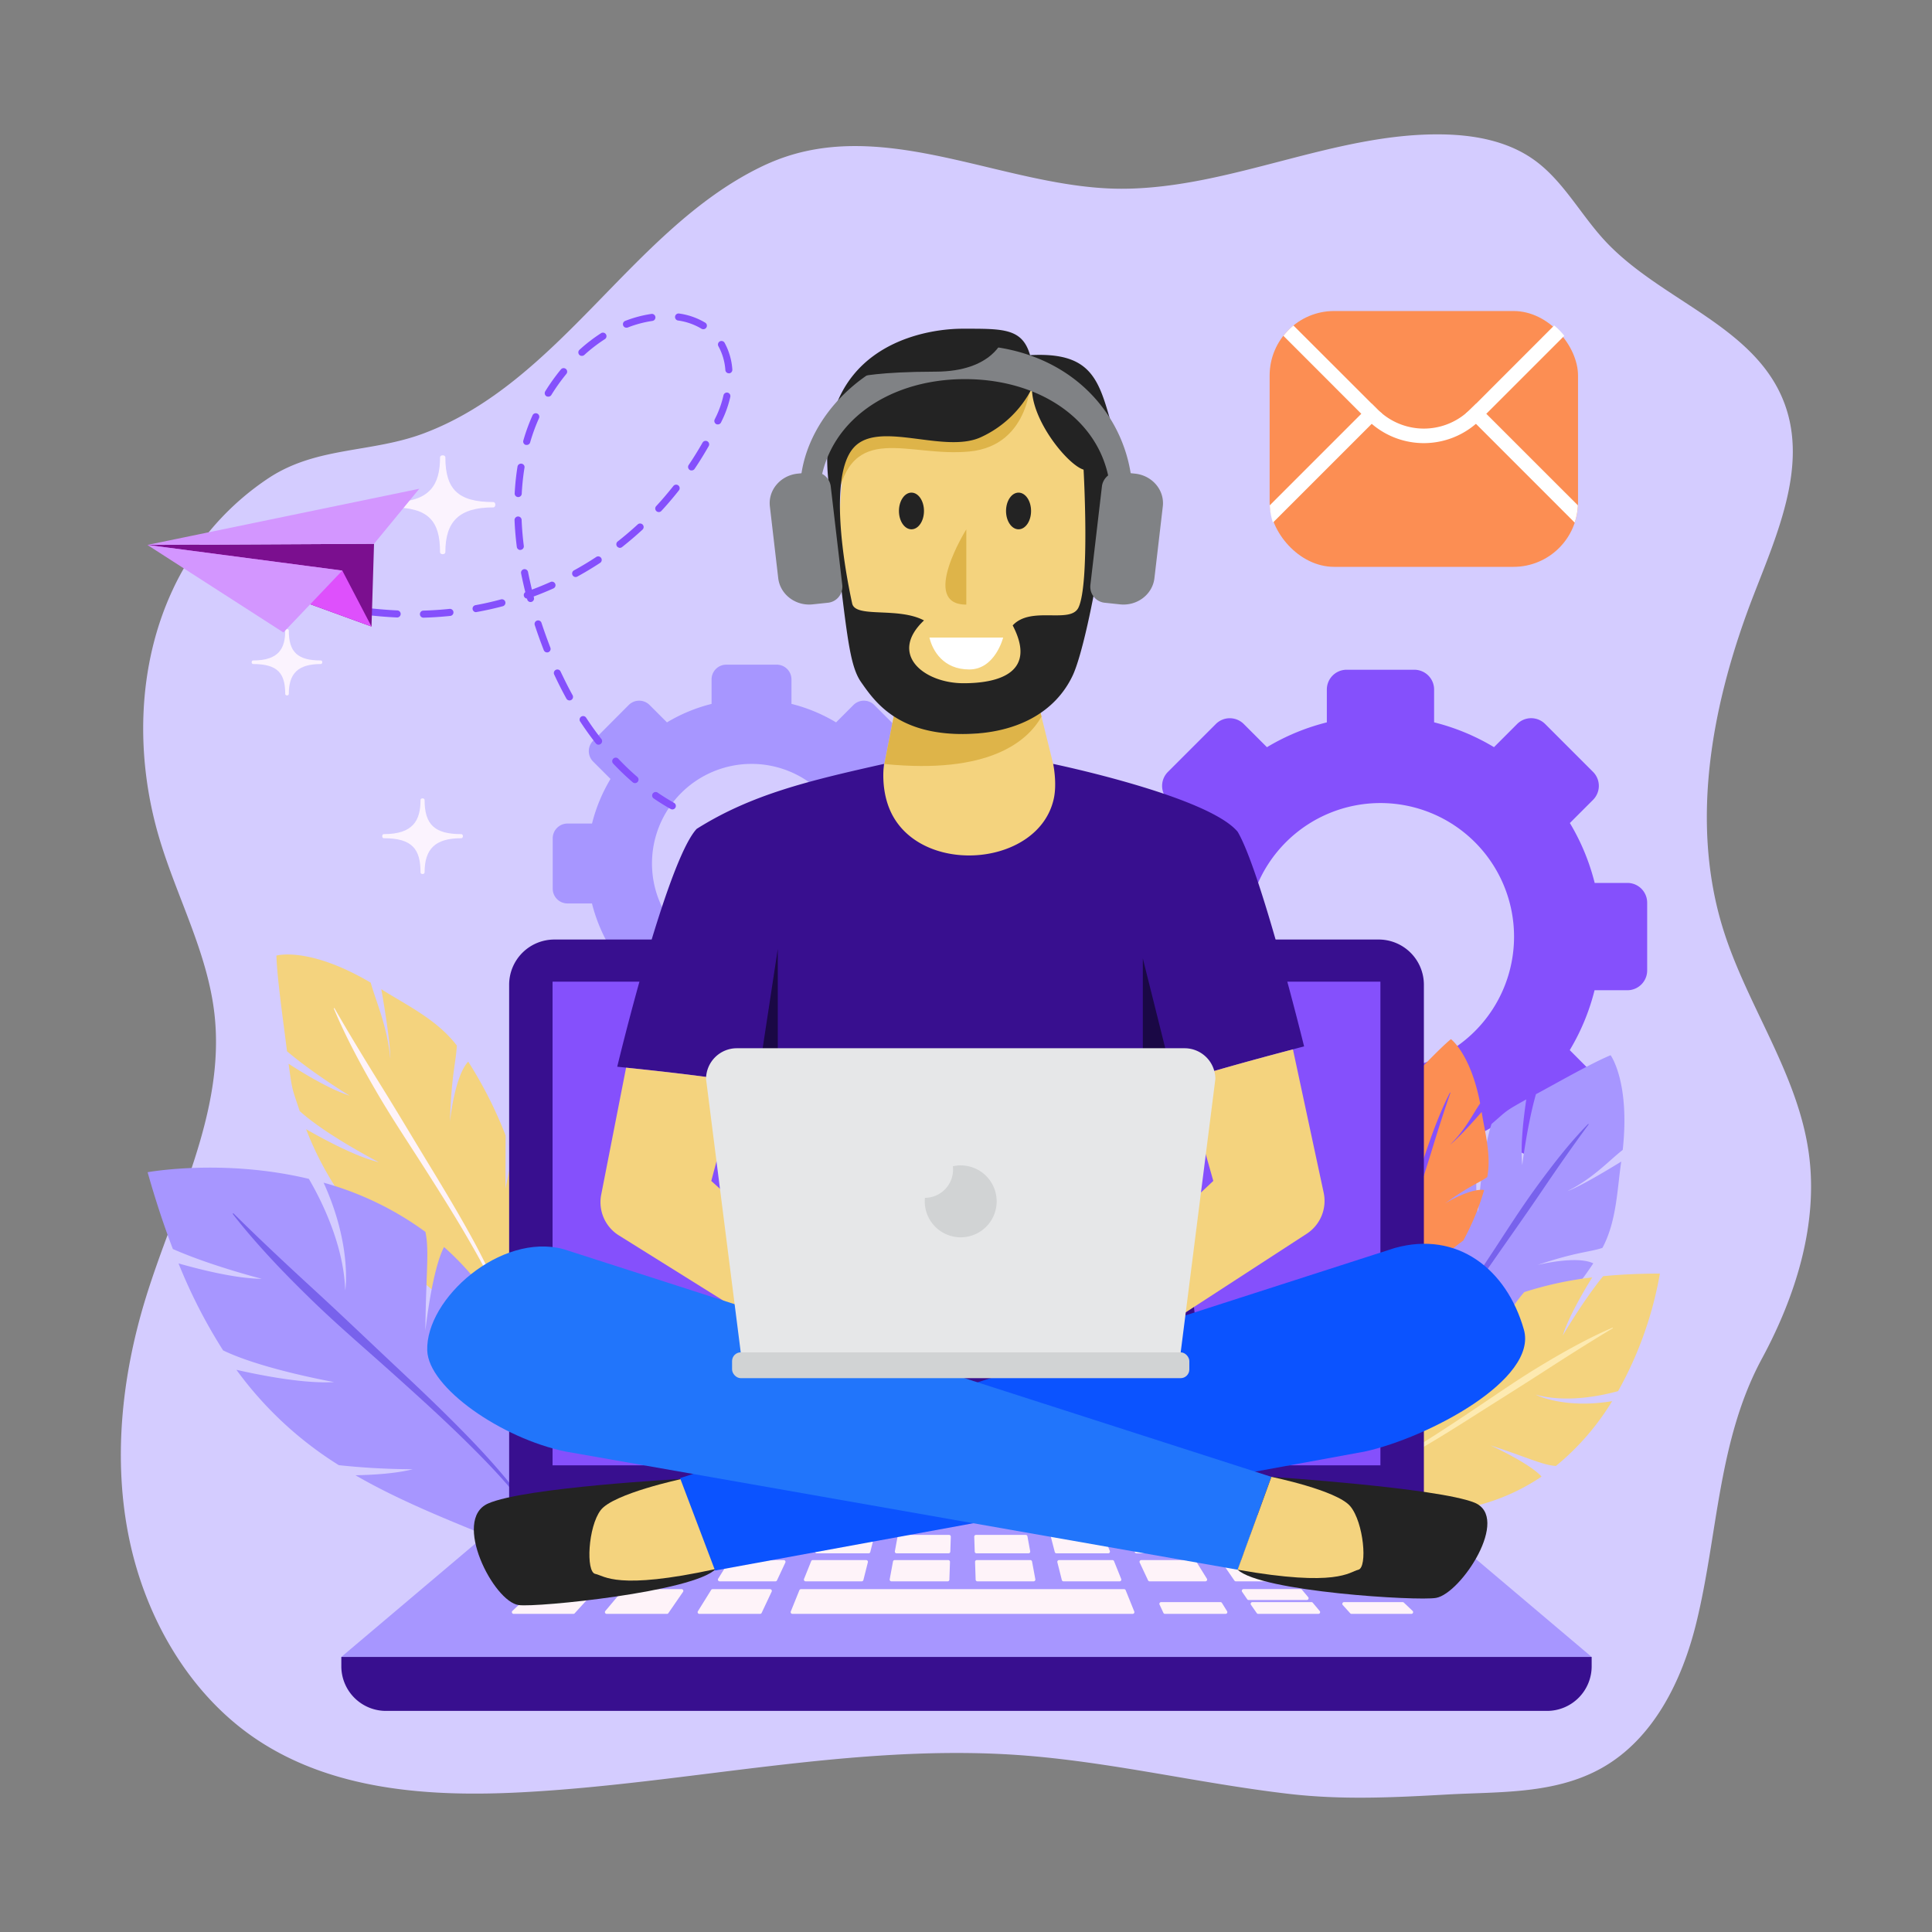 <svg id="Layer_1" data-name="Layer 1" xmlns="http://www.w3.org/2000/svg" viewBox="0 0 1000 1000"><rect x="0" y="0" width="1000" height="1000" fill="#808080" stroke="none"/><path d="M393.27,86.68q2.82-1.4,5.73-2.63c59-25.22,122.17,14.16,182.76,13.64C637.69,97.21,691,68.55,746.88,69.57c16.64.3,33.84,3.51,47.47,13.41,14.82,10.75,23.77,28.05,36.3,41.57,29.08,31.4,78.49,44.14,93.22,84.89,11.62,32.12-4,67.06-16.32,98.9-21.11,54.51-33.07,115.92-15.87,171.89,12.32,40.07,38.93,75.28,44.58,116.92,5,36.58-7,74.05-24.26,106-22.93,42.45-22.75,91-34,136.85-7.34,30-22.27,60.29-49.25,75.29-24.24,13.48-52.7,12.05-79.48,13.53-27.68,1.54-54.19,2.92-82-.3-46.89-5.45-93-16.79-140.14-20.11-86-6-171.49,14.85-257.58,19.3-47.49,2.45-97.86-1-137.59-28-33.89-23.08-56.4-61.76-65-102.83S63,712.55,75.23,672.49c14.92-48.77,41.44-96.58,35.8-147.41-3.54-31.87-19.5-60.64-28.6-91.3-12.5-42.08-11.51-89.2,7.09-128.8a140.05,140.05,0,0,1,50.11-57.91c24.87-16.06,52.83-12.58,80-22.87C290,197.59,327.12,119.17,393.27,86.68Z" style="fill:#d4ccff"/><path d="M842.4,457h-17a113.83,113.83,0,0,0-12.84-31l12-12a10.24,10.24,0,0,0,0-14.47l-24.8-24.8a10.24,10.24,0,0,0-14.47,0l-12,12a113.54,113.54,0,0,0-31-12.85v-17A10.24,10.24,0,0,0,732,346.66H697a10.24,10.24,0,0,0-10.23,10.24v17a113.54,113.54,0,0,0-31,12.85l-12-12a10.24,10.24,0,0,0-14.47,0l-24.8,24.8a10.24,10.24,0,0,0,0,14.47l12,12a113.83,113.83,0,0,0-12.84,31h-17a10.23,10.23,0,0,0-10.23,10.23v35.07a10.23,10.23,0,0,0,10.23,10.23h17a113.77,113.77,0,0,0,12.84,31l-12,12.05a10.24,10.24,0,0,0,0,14.47l24.8,24.79a10.22,10.22,0,0,0,14.47,0l12-12a113.52,113.52,0,0,0,31,12.84v17A10.23,10.23,0,0,0,697,622.92H732a10.23,10.23,0,0,0,10.23-10.23v-17a113.52,113.52,0,0,0,31-12.84l12,12a10.22,10.22,0,0,0,14.47,0l24.8-24.79a10.24,10.24,0,0,0,0-14.47l-12-12.05a113.77,113.77,0,0,0,12.84-31h17a10.23,10.23,0,0,0,10.23-10.23V467.26A10.23,10.23,0,0,0,842.4,457ZM714.5,554a69.17,69.17,0,1,1,69.17-69.17A69.17,69.17,0,0,1,714.5,554Z" style="fill:#8550fc"/><path d="M484.26,426.24H471.58A84.94,84.94,0,0,0,462,403.15l9-9a7.62,7.62,0,0,0,0-10.78l-18.47-18.47a7.63,7.63,0,0,0-10.78,0l-9,9a84.37,84.37,0,0,0-23.09-9.57V351.65a7.62,7.62,0,0,0-7.62-7.62H375.93a7.62,7.62,0,0,0-7.62,7.62v12.69a84.66,84.66,0,0,0-23.09,9.56l-9-9a7.63,7.63,0,0,0-10.78,0L307,383.4a7.62,7.62,0,0,0,0,10.78l9,9a84.94,84.94,0,0,0-9.57,23.09H293.72a7.64,7.64,0,0,0-7.63,7.63V460a7.63,7.63,0,0,0,7.63,7.62H306.4A84.68,84.68,0,0,0,316,490.7l-9,9a7.62,7.62,0,0,0,0,10.78l18.47,18.47a7.62,7.62,0,0,0,10.78,0l9-9a84.68,84.68,0,0,0,23.09,9.57V542.2a7.62,7.62,0,0,0,7.62,7.62h26.12a7.62,7.62,0,0,0,7.62-7.62V529.52A84.68,84.68,0,0,0,432.76,520l9,9a7.62,7.62,0,0,0,10.78,0L471,510.45a7.62,7.62,0,0,0,0-10.78l-9-9a84.68,84.68,0,0,0,9.57-23.09h12.68a7.63,7.63,0,0,0,7.63-7.62V433.87A7.64,7.64,0,0,0,484.26,426.24ZM389,498.45a51.53,51.53,0,1,1,51.53-51.52A51.53,51.53,0,0,1,389,498.45Z" style="fill:#a796ff"/><path d="M265.14,597.19q-1.61-4.8-3.39-9.38Z" style="fill:#f4d37e"/><path d="M261.63,615.27l.07-27.58a217.12,217.12,0,0,0-19.35-38.18c-7.13,7.55-9.43,31-9.43,31,.67-24.2,3.26-31.44,3.51-39.36C226,527.48,210,520.09,197.36,512c5.06,28.77,4.67,36,4.67,36-1.66-17.23-7.3-29.15-10.15-39.38-32.16-18.94-48.81-14-48.81-14,.31,12.15,4.27,39.1,5.47,49.5,13.58,11.56,32.4,23,32.4,23-9.75-3.13-22.52-10.69-31.58-16.53,2.06,15,1.88,12.57,5.74,24.47,13.53,12.36,41,26.51,41,26.51-11.92-2.89-28.57-11.87-37.66-17.1a164.75,164.75,0,0,0,31.09,50.8,307.29,307.29,0,0,0,29.06,10.88c-6.87-.4-15.49-2.45-23.46-4.78,15,15.73,32.71,29.72,52.28,45.41l19.78,8,6.22-29.56c2.86-23.55-1.3-47.1-8.18-67.77Z" style="fill:#f4d37e"/><path d="M246,643.89c3.73,7,7.31,14.18,10.52,21.53a129.25,129.25,0,0,1,7.82,22.89l-.35.1A126.62,126.62,0,0,0,255.54,666c-3.4-7.2-7.16-14.18-11.09-21-7.81-13.75-16.24-27.07-24.71-40.36s-17.26-26.36-25.21-40.1c-4-6.86-7.87-13.79-11.54-20.88s-7.14-14.3-10.23-21.72l.31-.19c7.88,13.77,16.09,27.21,24.41,40.6s16.38,27,24.6,40.49S238.42,629.87,246,643.89Z" style="fill:#fef3f9"/><path d="M220.18,688.68c.24-29.16,2.13-41.44,0-51.07a162,162,0,0,0-52.69-25.46c14.9,32.7,11.21,55.8,11.21,55.8-.79-23.65-12.27-46.54-18.83-57.77-44.5-10.63-83.47-3.44-83.47-3.44,4.1,14.51,8.46,27.7,13.08,39.75,19.88,8.78,46,15.41,46,15.41-12.69-.07-30.37-4.35-43.07-7.95a274.22,274.22,0,0,0,23.06,45c20.07,9.76,57.45,16.4,57.45,16.4-15.23,1-38-3.48-50.55-6.34a189.43,189.43,0,0,0,53,49.36,371.3,371.3,0,0,0,38.29,2.11c-8.38,2.11-19.38,2.91-29.68,3.11,22.9,13.25,48.46,23.39,76.8,34.87L287,800.65l-1.57-37.9c-7.27-56.84-28.88-93.63-55.59-117.29C223.61,657.22,220.18,688.68,220.18,688.68Z" style="fill:#a796ff"/><path d="M281.19,794.18a147.55,147.55,0,0,0-17-23.82c-6.29-7.38-13-14.35-19.78-21.12-13.61-13.59-27.83-26.43-42.09-39.22s-28.84-25.18-42.61-38.71c-6.89-6.75-13.7-13.61-20.28-20.75s-13-14.51-19-22.26l.32-.35c13.7,13.58,27.69,26.65,41.8,39.61s28,26.27,42,39.42,28,26.43,41.34,40.45c6.65,7,13.14,14.29,19.25,21.93a149.52,149.52,0,0,1,16.42,24.58Z" style="fill:#7862ec"/><path d="M793.83,689.35q3.36-2.94,6.47-6Z" style="fill:#a796ff"/><path d="M777.72,691.68l22.67-8.38a178,178,0,0,0,24.29-29.4c-8.78-4.21-28.85.86-28.85.86,20.11-6.8,27-6.65,33.58-8.85,7.4-13.76,7.66-30.64,9.74-44.68-21.77,13.44-27.87,15.31-27.87,15.31,13.54-6.8,21.27-15.61,28.64-21.35,3.85-35.23-6.27-49-6.27-49-9.87,4-30.55,15.89-38.65,20.17-4.55,16-7.09,36.69-7.09,36.69-1-9.88.59-23.88,2.09-34-11.6,6.49-9.64,5.57-18,12.74-5.23,16.17-6.86,45.64-6.86,45.64-2-11.79-.65-29.78.34-39.7a138.68,138.68,0,0,0-30.39,44c0,14.78,1.63,29.92,1.63,29.92-2.16-6.41-3.62-14.92-4.6-22.93-7.45,18.57-12.5,39-18.27,61.74l.6,20.56L741,717.76c20.37-4.59,38.19-15.61,52.66-28.24Z" style="fill:#a796ff"/><path d="M748.53,686.11c-4.42,5.57-9,11-13.85,16.22a102.29,102.29,0,0,1-15.95,14.17l-.21-.29a101,101,0,0,0,15.37-14.58c4.67-5.32,9-10.9,13.24-16.59,8.45-11.36,16.32-23.15,24.15-35S786.64,626.2,795,614.72c4.19-5.74,8.46-11.43,12.94-17s9.14-10.92,14.11-16l.27.23c-8.44,11.43-16.48,23-24.45,34.77S781.7,640,773.6,651.66,757.29,674.91,748.53,686.11Z" style="fill:#7862ec"/><path d="M757.32,642.13q-1.55,2.82-3.27,5.64Zm-3.37,5.8c-7.48,12.09-17.67,23.78-31.08,31.48l-18,8.17-4.92-14.41c-.88-17.32-1.78-32.89-.57-47.65a91.2,91.2,0,0,0,8.26,15.2s-4.46-10.34-7.69-20.8a102.66,102.66,0,0,1,11.88-37.76c1.47,7.23,4.47,20.24,8.43,28.15,0,0-5.28-21.2-5.12-33.77,4.35-6.91,3.16-5.82,10-12.95,1.14,7.46,3.09,17.7,5.94,24.47,0,0-2.73-15.21-3-27.49,4.79-4.8,16.82-17.72,22.92-22.71,0,0,10.16,7.49,15.13,33.25-3.95,5.66-7.49,13.58-15.58,21.35,0,0,3.9-2.65,16.36-16.91,1.6,10.38,5.1,22.37,2.88,33.72-4.19,3-9.09,4.39-21.82,13.6,0,0,13.09-8,20.22-6.92a131.67,131.67,0,0,1-10.76,26.11l-14.2,10.88Zm-22.45-22.4c3.18-10,6.51-20,9.56-30s6.22-20,9.69-29.93l-.24-.1c-2.4,4.69-4.53,9.52-6.48,14.41s-3.74,9.84-5.45,14.82c-3.42,9.95-6.1,20.12-9.07,30.19s-5.94,20.13-9.43,30c-1.74,4.94-3.6,9.84-5.74,14.62a75.54,75.54,0,0,1-7.68,13.67l.2.16a76.16,76.16,0,0,0,8.19-13.5c2.31-4.74,4.34-9.6,6.25-14.5C725.05,645.54,728.29,635.53,731.5,625.53Z" style="fill:#fc8e53"/><path d="M771.47,748.13c19.28,6.25,27,10.21,33.87,10.65a131.6,131.6,0,0,0,29.1-33.54c-25.13,4.16-39.6-3.37-39.6-3.37,15.87,4.34,33.71.66,42.68-1.83a192.19,192.19,0,0,0,21.64-60.84c-10.57,0-20.33.46-29.39,1.36-10.44,12.82-20.9,30.72-20.9,30.72,3-9.35,9.93-21.49,15.26-30.1a185.18,185.18,0,0,0-35.19,7.62c-11.12,12.76-24.2,38.93-24.2,38.93,2.85-11.44,11.12-27.3,15.93-35.94a141.55,141.55,0,0,0-45,28.75c-5.81,13.43-10.28,27.79-10.28,27.79.55-6.62,2.57-14.9,4.82-22.53-14.09,14.11-26.75,30.84-40.94,49.34l-7.54,18.92,25.5,6.74c39.38,6.5,68.79-1.75,90.68-16.52C791.54,757.22,771.47,748.13,771.47,748.13Z" style="fill:#f4d37e"/><path d="M687.35,771.1a104.28,104.28,0,0,0,19.75-7.57c6.35-3.11,12.52-6.57,18.59-10.18,12.17-7.2,24-15,35.77-22.85s23.39-16,35.56-23.35c6.07-3.67,12.21-7.26,18.47-10.62s12.62-6.54,19.16-9.33l.15.3c-12.18,7.27-24.09,14.86-36,22.56S774.93,725.2,763,732.8s-24,15.1-36.41,22c-6.22,3.44-12.53,6.72-19,9.63a104.08,104.08,0,0,1-20.11,7Z" style="fill:#fdeab1"/><path d="M286.94,486.3H713.56A23.41,23.41,0,0,1,737,509.71V784.17a0,0,0,0,1,0,0H263.53a0,0,0,0,1,0,0V509.71A23.41,23.41,0,0,1,286.94,486.3Z" style="fill:#380f8f"/><rect x="286" y="508.11" width="428.5" height="250.34" style="fill:#8550fc"/><polygon points="823.84 857.63 176.67 857.63 263.53 784.17 736.97 784.17 823.84 857.63" style="fill:#a796ff"/><path d="M176.67,857.63H823.84a0,0,0,0,1,0,0v4.82a23.11,23.11,0,0,1-23.11,23.11H199.78a23.11,23.11,0,0,1-23.11-23.11v-4.82A0,0,0,0,1,176.67,857.63Z" style="fill:#380f8f"/><path d="M325.18,804H299a.9.9,0,0,1-.62-1.56l8.18-7.74a.88.88,0,0,1,.62-.24h25a.9.9,0,0,1,.67,1.5l-7,7.74A.89.89,0,0,1,325.18,804Z" style="fill:#fef3f9"/><path d="M366.68,804H340.21a.9.9,0,0,1-.69-1.48l6.49-7.74a.9.9,0,0,1,.69-.32H372a.9.9,0,0,1,.74,1.41l-5.32,7.74A.92.92,0,0,1,366.68,804Z" style="fill:#fef3f9"/><path d="M408.15,804H381.47a.91.91,0,0,1-.77-1.38l4.81-7.74a.89.89,0,0,1,.76-.42h25.51a.89.89,0,0,1,.81,1.28L409,803.52A.9.9,0,0,1,408.15,804Z" style="fill:#fef3f9"/><path d="M449.58,804H422.75a.91.91,0,0,1-.84-1.24l3.12-7.74a.9.9,0,0,1,.84-.56h25.66a.9.9,0,0,1,.87,1.12l-1.94,7.74A.9.9,0,0,1,449.58,804Z" style="fill:#fef3f9"/><path d="M491,804H464.07a.9.9,0,0,1-.89-1.06l1.43-7.75a.9.9,0,0,1,.89-.73h25.74a.9.9,0,0,1,.9.93l-.26,7.74A.9.9,0,0,1,491,804Z" style="fill:#fef3f9"/><path d="M532.34,804H505.42a.91.91,0,0,1-.9-.87l-.25-7.74a.9.9,0,0,1,.9-.93h25.74a.91.91,0,0,1,.89.73l1.42,7.75A.89.89,0,0,1,532.34,804Z" style="fill:#fef3f9"/><path d="M573.65,804H546.82a.9.9,0,0,1-.87-.68l-2-7.74a.9.9,0,0,1,.88-1.12h25.66a.88.88,0,0,1,.83.56l3.12,7.74A.9.9,0,0,1,573.65,804Z" style="fill:#fef3f9"/><path d="M614.94,804H588.26a.9.9,0,0,1-.82-.52l-3.63-7.74a.9.9,0,0,1,.82-1.28h25.5a.92.92,0,0,1,.77.42l4.8,7.74A.9.9,0,0,1,614.94,804Z" style="fill:#fef3f9"/><path d="M656.19,804H629.73a.89.89,0,0,1-.74-.39l-5.32-7.74a.9.9,0,0,1,.74-1.41H649.7a.87.87,0,0,1,.69.32l6.49,7.74A.9.9,0,0,1,656.19,804Z" style="fill:#fef3f9"/><path d="M697.43,804H671.22a.93.93,0,0,1-.67-.3l-7-7.74a.89.89,0,0,1,.67-1.5h25a.89.89,0,0,1,.62.24l8.18,7.74A.91.91,0,0,1,697.43,804Z" style="fill:#fef3f9"/><path d="M312.09,818.5H283.7a.89.89,0,0,1-.62-1.55l9.72-9.2a.9.9,0,0,1,.62-.25h27a.91.91,0,0,1,.67,1.51l-8.33,9.2A.9.9,0,0,1,312.09,818.5Z" style="fill:#fef3f9"/><path d="M356.74,818.5H328.08a.9.9,0,0,1-.69-1.48l7.72-9.2a.9.9,0,0,1,.69-.32h27.26a.9.9,0,0,1,.74,1.41l-6.32,9.2A.89.89,0,0,1,356.74,818.5Z" style="fill:#fef3f9"/><path d="M401.36,818.5H372.49a.89.89,0,0,1-.76-1.37l5.71-9.2a.88.88,0,0,1,.76-.43h27.48a.9.9,0,0,1,.81,1.28L402.17,818A.89.89,0,0,1,401.36,818.5Z" style="fill:#fef3f9"/><path d="M296.85,835.34h-31a.9.9,0,0,1-.62-1.55l11.65-11a.9.9,0,0,1,.62-.25h29.28a.91.91,0,0,1,.67,1.51l-10,11A.9.9,0,0,1,296.85,835.34Z" style="fill:#fef3f9"/><path d="M345.17,835.34H314a.9.9,0,0,1-.69-1.48l9.25-11a.88.88,0,0,1,.69-.33h29.53a.91.91,0,0,1,.75,1.42l-7.58,11A.89.89,0,0,1,345.17,835.34Z" style="fill:#fef3f9"/><path d="M393.46,835.34H362a.89.89,0,0,1-.76-1.37l6.84-11a.89.89,0,0,1,.77-.43h29.74a.91.91,0,0,1,.82,1.29l-5.18,11A.89.89,0,0,1,393.46,835.34Z" style="fill:#fef3f9"/><path d="M446,818.5h-29a.9.9,0,0,1-.84-1.23l3.71-9.21a.88.88,0,0,1,.83-.56h27.63a.9.9,0,0,1,.88,1.12l-2.32,9.2A.9.9,0,0,1,446,818.5Z" style="fill:#fef3f9"/><path d="M586.26,835.34H410.15a.9.9,0,0,1-.84-1.23l4.44-11a.91.91,0,0,1,.84-.57H581.82a.89.89,0,0,1,.83.57l4.44,11A.89.89,0,0,1,586.26,835.34Z" style="fill:#fef3f9"/><path d="M490.5,818.5H461.4a.9.9,0,0,1-.89-1.06l1.7-9.2a.9.9,0,0,1,.89-.74h27.71a.9.9,0,0,1,.9.93l-.31,9.2A.89.89,0,0,1,490.5,818.5Z" style="fill:#fef3f9"/><path d="M535,818.5h-29.1a.91.91,0,0,1-.91-.87l-.3-9.2a.9.9,0,0,1,.9-.93h27.71a.91.91,0,0,1,.89.74l1.7,9.2A.9.9,0,0,1,535,818.5Z" style="fill:#fef3f9"/><path d="M579.48,818.5h-29a.9.9,0,0,1-.88-.68l-2.31-9.2a.9.9,0,0,1,.87-1.12h27.63a.9.9,0,0,1,.84.56l3.7,9.21A.89.89,0,0,1,579.48,818.5Z" style="fill:#fef3f9"/><path d="M623.91,818.5H595.05a.91.91,0,0,1-.82-.51l-4.32-9.21a.9.9,0,0,1,.82-1.28H618.2a.91.91,0,0,1,.77.43l5.71,9.2A.9.9,0,0,1,623.91,818.5Z" style="fill:#fef3f9"/><path d="M668.32,818.5H639.67a.87.87,0,0,1-.74-.39l-6.33-9.2a.9.9,0,0,1,.75-1.41H660.6a.94.94,0,0,1,.7.32L669,817A.9.9,0,0,1,668.32,818.5Z" style="fill:#fef3f9"/><path d="M676.42,828.16H646.3a.92.92,0,0,1-.74-.39l-2.64-3.84a.91.91,0,0,1,.74-1.42H673.2a.91.91,0,0,1,.69.33l3.22,3.84A.9.9,0,0,1,676.42,828.16Z" style="fill:#fef3f9"/><path d="M682.44,835.34h-31.2a.88.88,0,0,1-.74-.39l-3-4.29a.9.9,0,0,1,.74-1.41h30.55a.9.9,0,0,1,.69.32l3.6,4.29A.9.9,0,0,1,682.44,835.34Z" style="fill:#fef3f9"/><path d="M730.5,835.34H699.56a.88.88,0,0,1-.67-.29L695,830.76a.91.91,0,0,1,.67-1.51H726a.9.9,0,0,1,.62.25l4.53,4.29A.9.9,0,0,1,730.5,835.34Z" style="fill:#fef3f9"/><path d="M634.36,835.34H603a.91.91,0,0,1-.82-.51l-2-4.3a.9.9,0,0,1,.81-1.28H631.7a.92.92,0,0,1,.77.42l2.66,4.3A.9.9,0,0,1,634.36,835.34Z" style="fill:#fef3f9"/><path d="M712.71,818.5H684.32a.88.88,0,0,1-.67-.29l-8.33-9.2a.9.9,0,0,1,.67-1.51h27a.9.9,0,0,1,.62.25l9.72,9.2A.9.9,0,0,1,712.71,818.5Z" style="fill:#fef3f9"/><path d="M166.09,343.7c-11.91,0-16.61,4.92-16.61,15.5,0,1-1.85,1-1.85,0,0-10.58-3.77-15.5-16.62-15.5-1,0-1-1.85,0-1.85,13.25,0,16.62-6.14,16.62-15.49,0-1,1.85-1,1.85,0,0,11.14,4.51,15.49,16.61,15.49C167.05,341.85,167.05,343.7,166.09,343.7Z" style="fill:#fbf3fe"/><path d="M255.31,262.63c-17.77,0-24.79,7.34-24.79,23.13,0,1.46-2.76,1.46-2.76,0,0-15.79-5.62-23.13-24.79-23.13-1.43,0-1.43-2.77,0-2.77,19.76,0,24.79-9.15,24.79-23.1,0-1.46,2.76-1.46,2.76,0,0,16.62,6.73,23.1,24.79,23.1C256.74,259.86,256.74,262.63,255.31,262.63Z" style="fill:#fbf3fe"/><path d="M238.77,433.86c-13.59,0-19,5.62-19,17.7,0,1.11-2.11,1.11-2.11,0,0-12.08-4.3-17.7-19-17.7-1.09,0-1.09-2.12,0-2.12,15.12,0,19-7,19-17.68,0-1.11,2.11-1.11,2.11,0,0,12.72,5.15,17.68,19,17.68C239.87,431.74,239.87,433.86,238.77,433.86Z" style="fill:#fbf3fe"/><path d="M347.6,418.9a1.56,1.56,0,0,1-.53-.2c-2.9-1.63-5.78-3.42-8.56-5.32a1.83,1.83,0,1,1,2.06-3c2.7,1.84,5.49,3.57,8.29,5.16a1.82,1.82,0,0,1-1.26,3.38Zm-19.3-13.6a1.8,1.8,0,0,1-.82-.4,135.12,135.12,0,0,1-10.05-9.61,1.83,1.83,0,1,1,2.66-2.51,133.55,133.55,0,0,0,9.77,9.34,1.83,1.83,0,0,1-1.56,3.18Zm-18.85-19.88a1.84,1.84,0,0,1-1.07-.67c-2.79-3.56-5.5-7.36-8.08-11.28a1.83,1.83,0,0,1,3.07-2c2.51,3.84,5.17,7.56,7.89,11a1.84,1.84,0,0,1-.31,2.57A1.86,1.86,0,0,1,309.45,385.42ZM294.4,362.5a1.8,1.8,0,0,1-1.23-.91c-2.19-3.95-4.29-8.1-6.27-12.35a1.83,1.83,0,1,1,3.31-1.54c2,4.17,4,8.25,6.16,12.12a1.83,1.83,0,0,1-2,2.68Zm-11.61-24.85a1.85,1.85,0,0,1-1.33-1.13c-1.66-4.23-3.23-8.61-4.67-13a1.83,1.83,0,0,1,3.48-1.14c1.42,4.34,3,8.65,4.59,12.81a1.83,1.83,0,0,1-1,2.38A2,2,0,0,1,282.79,337.65ZM191.4,318.5a1.83,1.83,0,0,1,.56-3.62c1.79.19,3.56.36,5.32.51,2.75.24,5.53.43,8.25.55a1.83,1.83,0,1,1-.16,3.65c-2.78-.12-5.61-.31-8.41-.55-1.78-.16-3.57-.33-5.37-.52Zm27.4,1.17a1.83,1.83,0,0,1,.32-3.62c4.52-.13,9.08-.43,13.55-.89a1.83,1.83,0,1,1,.38,3.64c-4.56.47-9.21.78-13.83.91A2,2,0,0,1,218.8,319.67Zm27.27-2.84a1.83,1.83,0,0,1,0-3.59c4.45-.81,8.91-1.81,13.24-3a1.83,1.83,0,1,1,.94,3.54c-4.43,1.18-9,2.19-13.53,3A1.78,1.78,0,0,1,246.07,316.83Zm28.2-5.25a1.83,1.83,0,0,1-1.4-1.33c0-.14-.08-.28-.11-.42a1.8,1.8,0,0,1-1.55-1.21,1.83,1.83,0,0,1,.69-2.12c-.81-3.28-1.54-6.54-2.18-9.72a1.83,1.83,0,1,1,3.59-.72c.6,3,1.28,6,2,9.13,3.23-1.21,6.44-2.53,9.58-3.93a1.83,1.83,0,1,1,1.49,3.34c-3.33,1.49-6.74,2.88-10.16,4.16,0,.18.09.37.14.55a1.83,1.83,0,0,1-1.3,2.24A1.8,1.8,0,0,1,274.27,311.58Zm23.32-12.95a1.86,1.86,0,0,1-1.23-.92,1.83,1.83,0,0,1,.72-2.48c3.95-2.16,7.86-4.52,11.62-7a1.83,1.83,0,0,1,2,3.06c-3.85,2.53-7.84,4.94-11.88,7.15A1.83,1.83,0,0,1,297.59,298.63Zm-28.65-14a1.82,1.82,0,0,1-1.44-1.56c-.59-4.67-1-9.32-1.17-13.83a1.83,1.83,0,0,1,3.66-.15c.18,4.41.56,9,1.14,13.52a1.83,1.83,0,0,1-1.59,2A1.72,1.72,0,0,1,268.94,284.67Zm51.53-1.13a1.83,1.83,0,0,1-.76-3.23c3.53-2.77,7-5.73,10.33-8.79a1.83,1.83,0,1,1,2.48,2.69c-3.39,3.13-6.95,6.15-10.55,9A1.86,1.86,0,0,1,320.47,283.54Zm-52.62-26.26a1.82,1.82,0,0,1-1.45-1.89,129.45,129.45,0,0,1,1.46-13.83,1.82,1.82,0,0,1,2.09-1.51,1.76,1.76,0,0,1,1.52,2.09,127.24,127.24,0,0,0-1.42,13.45,1.82,1.82,0,0,1-1.92,1.73ZM340.61,265a1.78,1.78,0,0,1-.87-.45,1.83,1.83,0,0,1-.1-2.58c3.05-3.3,6-6.77,8.82-10.32a1.83,1.83,0,1,1,2.87,2.26c-2.86,3.63-5.89,7.18-9,10.54A1.82,1.82,0,0,1,340.61,265Zm-68.35-34.7-.13,0a1.84,1.84,0,0,1-1.26-2.26l.16-.55a95.82,95.82,0,0,1,4.64-12.58,1.83,1.83,0,0,1,3.34,1.49,93.66,93.66,0,0,0-4.47,12.12l-.15.51A1.84,1.84,0,0,1,272.26,230.26Zm85.35,13.19a2,2,0,0,1-.65-.27,1.83,1.83,0,0,1-.5-2.54c2.51-3.73,4.92-7.61,7.16-11.54a1.83,1.83,0,1,1,3.18,1.81c-2.29,4-4.74,8-7.3,11.77A1.83,1.83,0,0,1,357.61,243.45Zm-74.2-38.19a1.91,1.91,0,0,1-.6-.23,1.84,1.84,0,0,1-.59-2.52,103.84,103.84,0,0,1,8.12-11.36,1.83,1.83,0,0,1,2.83,2.32,101.21,101.21,0,0,0-7.84,11A1.82,1.82,0,0,1,283.41,205.26Zm87.79,14.38a1.73,1.73,0,0,1-.42-.14,1.83,1.83,0,0,1-.86-2.44l1-2.05a51.34,51.34,0,0,0,3.55-10.43,1.83,1.83,0,0,1,2.15-1.4h0a1.83,1.83,0,0,1,1.38,2.19,54.92,54.92,0,0,1-3.8,11.17l-1,2.09A1.83,1.83,0,0,1,371.2,219.64Zm-70.38-35.49a1.78,1.78,0,0,1-1-.56A1.83,1.83,0,0,1,300,181a84,84,0,0,1,11.1-8.54,1.84,1.84,0,0,1,2.53.56,1.82,1.82,0,0,1-.56,2.52,80.36,80.36,0,0,0-10.61,8.17A1.82,1.82,0,0,1,300.82,184.15Zm76.08,9a1.82,1.82,0,0,1-1.45-1.65,29.9,29.9,0,0,0-3.6-12.32,1.83,1.83,0,0,1,3.2-1.79,33.63,33.63,0,0,1,4,13.81,1.83,1.83,0,0,1-1.67,2A2.24,2.24,0,0,1,376.9,193.14Zm-53-23.59a1.83,1.83,0,0,1-.3-3.5,62,62,0,0,1,13.63-3.62,1.83,1.83,0,0,1,.52,3.62,58.33,58.33,0,0,0-12.82,3.41A1.75,1.75,0,0,1,323.88,169.55Zm39.76.78a1.88,1.88,0,0,1-.59-.24,32.12,32.12,0,0,0-12.17-4.25,1.83,1.83,0,0,1,.52-3.62A35.75,35.75,0,0,1,365,167a1.83,1.83,0,0,1-1.32,3.36Z" style="fill:#8550fc"/><polygon points="76.29 282.06 193.6 281.46 192.29 324.3 76.29 282.06" style="fill:#7b0f8f"/><polygon points="76.29 282.06 177.17 295.33 192.29 324.3 76.29 282.06" style="fill:#de50fc"/><polygon points="76.29 282.06 217.02 252.98 193.6 281.46 76.29 282.06" style="fill:#d396ff"/><polygon points="76.29 282.06 177.17 295.33 146.68 327.35 76.29 282.06" style="fill:#d396ff"/><rect x="657.16" y="160.98" width="159.62" height="132.42" rx="33.4" style="fill:#fc8e53"/><path d="M809.68,173.81l-43.43,43.43c-.75.75-1.53,1.46-2.32,2.13a41.39,41.39,0,0,1-53.93,0c-.79-.67-1.57-1.38-2.32-2.13l-3.07-3.07-40.32-40.36a33.7,33.7,0,0,1,5.2-5.34l40.43,40.39,3.07,3.07a23.21,23.21,0,0,0,2.36,2.09,33.85,33.85,0,0,0,43.27,0,31.71,31.71,0,0,0,2.36-2.13l3.07-3,40.39-40.43A34.39,34.39,0,0,1,809.68,173.81Z" style="fill:#fff"/><path d="M713,211.93a23.21,23.21,0,0,0,2.36,2.09L710,219.37,658.87,270.5a33.51,33.51,0,0,1-1.65-8.94l47.39-47.39,5.31-5.31Z" style="fill:#fff"/><path d="M816.71,261.56a33.51,33.51,0,0,1-1.65,8.94l-51.13-51.13-5.31-5.31a31.71,31.71,0,0,0,2.36-2.13l3.07-3,5.27,5.27Z" style="fill:#fff"/><polygon points="573.55 455.42 508.4 510.42 437.28 459.55 454.25 413.15 457.75 395.44 464.65 360.37 536.01 358.42 539.08 370.91 547.4 404.62 573.55 455.42" style="fill:#f4d37e"/><path d="M539.08,370.91c-7.22,12.77-27.06,30-81.33,24.53l6.9-35.07L536,358.42Z" style="fill:#deb449"/><path d="M567.27,268.51c0,61.53-29.67,111.42-66.27,111.42S434.73,330,434.73,268.51,464.4,188.74,501,188.74,567.27,207,567.27,268.51Z" style="fill:#f4d37e"/><path d="M533.68,195s.24,35.55-31.84,38.69-61.28-16.2-68.67,25.79V221.79l35.54-20.91Z" style="fill:#deb449"/><path d="M574.2,215.84c6,21-10,114.83-19,133.84s-28.87,30-56.05,30.25c-34.68.3-46.42-16.82-53.42-26.82s-7.61-29.21-16.62-101.25,48.12-81.72,69.13-81.72,30.92-.32,34.92,13.69C563.11,182.17,568.19,194.83,574.2,215.84Zm-66.38,10.4c-19.15,8.91-53.06-9.07-66,5.51s-5,61.09-.74,80.6c1.68,7.73,23.66,1.65,37.18,8.78-18.6,17.55,0,32.51,20.46,32.51,19.42,0,37.84-6.19,25.45-29.93,9.52-10.32,29.94-.52,34.07-9.29,5.93-12.61,2.62-71.33,2.62-71.33-8.09-2.43-26.72-25.11-26.72-42.11A55.66,55.66,0,0,1,507.82,226.24Z" style="fill:#232323"/><path d="M478.25,264.48c0,5.24-2.9,9.49-6.48,9.49s-6.48-4.25-6.48-9.49,2.9-9.5,6.48-9.5S478.25,259.23,478.25,264.48Z" style="fill:#232323"/><path d="M533.68,264.48c0,5.24-2.9,9.49-6.48,9.49s-6.48-4.25-6.48-9.49,2.9-9.5,6.48-9.5S533.68,259.23,533.68,264.48Z" style="fill:#232323"/><path d="M481.08,330h38.15s-4.12,16.51-17.53,16.51S482.69,336.86,481.08,330Z" style="fill:#fff"/><path d="M500.16,274s-24.35,39,0,38.94Z" style="fill:#deb449"/><path d="M425,270.48a64,64,0,0,1-1-11.39c0-38.28,33.79-62.86,75.47-62.86s75.48,24.58,75.48,62.86a64,64,0,0,1-1,11.39h8.66c2.06-6.78,3.93-14,3.18-21.31-3.65-35.91-33.52-70.63-86.28-70.63-47.65,0-85.34,37.46-85.34,75.3,0,7.39.19,9.86,2.25,16.64Z" style="fill:#808285"/><path d="M428.34,312l-7.74.82c-8.84.93-16.8-5.14-17.79-13.57l-4.32-37.08c-1-8.43,5.39-16,14.23-17l7.74-.82a8.52,8.52,0,0,1,9.51,7.26l6,51.27A8.34,8.34,0,0,1,428.34,312Z" style="fill:#808285"/><path d="M572,312l7.74.82c8.84.93,16.81-5.14,17.79-13.57l4.33-37.08c1-8.43-5.39-16-14.23-17l-7.74-.82a8.54,8.54,0,0,0-9.52,7.26l-6,51.27A8.32,8.32,0,0,0,572,312Z" style="fill:#808285"/><path d="M519.23,175.37s-5.17,16.95-35,17S445,195,445,195,467.07,171.3,519.23,175.37Z" style="fill:#232323"/><path d="M613.19,559c-2,.67-3.87,1.29-5.46,1.87.94,8.73,2,29.14,3.09,48.18l.13,2.18c.3,5.28.63,10.42.95,15.13.58,8.62,1.16,15.85,1.76,19.93,1.76,10,3.18,20.45,4.32,30.19,2.86,24.61,3.89,45.08,3.89,45.08-4.75-.13-234.86,0-234.86,0l1.18-39.75.8-26.21.75-24.85L391.79,562a77.58,77.58,0,0,0-10-2.17c-16.77-2.9-46.4-6.06-57.73-7.22l-4.58-.48s25.46-106.27,41.11-123.1c28.46-17.91,58-24.9,97-33.65,0,0-2.43,14.73,4.81,27.41,17.48,30.49,75.27,25.07,83-9.22,1.85-8.21-.28-18.17-.28-18.17s80,16.6,95.48,35.11C652.75,451,675,541.62,675,541.62s-2.19.56-5.82,1.53C657.13,546.33,629.1,553.81,613.19,559Z" style="fill:#380f8f"/><polygon points="591.52 496.06 607.72 560.89 610.94 611.23 591.52 558.49 591.52 496.06" style="fill:#1a0845"/><polygon points="402.58 597.48 393.91 634.54 388.99 655.61 389.74 630.76 391.79 562.02 402.58 491.17 402.58 597.48" style="fill:#1a0845"/><path d="M352.93,765.49s-81.65,4.38-100.36,12.75,2.83,50.76,15.91,52.54c9.57,1.31,90.54-6.87,102-18.68Z" style="fill:#232323"/><path d="M352.93,765.49s-35.43,7.54-42,16.14-7.75,32-2.84,33,11.08,8.66,62.41-2.51Z" style="fill:#f4d37e"/><path d="M352,765.07l18.12,47.83,336.34-61.59c32.8-7.24,89.62-37.3,82.3-63.1-8.89-31.32-34.52-51.32-66.86-42.24Z" style="fill:#0b53ff"/><path d="M393.91,634.54l-4.17-3.78-21.58-19.5,13.63-51.41c-16.77-2.9-46.4-6.06-57.73-7.22l-12.88,65.74a20.26,20.26,0,0,0,9.14,21.07l67.87,42.38,23,14.36,18-29.78Z" style="fill:#f4d37e"/><path d="M685.13,617.32l-15.91-74.17c-12.09,3.18-40.12,10.66-56,15.86L628,611.24,611.9,626.37,568,667.48l18.51,29.45L618,676.49l58.4-37.93A20.28,20.28,0,0,0,685.13,617.32Z" style="fill:#f4d37e"/><path d="M658.08,764.42l-17.46,48.07-348-61.2c-32.9-6.79-70.9-32.94-71.48-52.32-.81-26.82,38-61.07,70.48-52.43Z" style="fill:#2175fb"/><path d="M658.08,764.42s85.94,5.69,105,13.3-6.78,47-19.77,49.35c-9.51,1.69-90.74-3.23-102.66-14.58Z" style="fill:#232323"/><path d="M658.08,764.42s33.9,6.91,40.84,15.24,9,31.66,4.16,32.83-10.72,9.1-62.46,0Z" style="fill:#f4d37e"/><path d="M629.07,558.52,611.12,700H383.41l-2.68-21.07L365.45,558.52a15.94,15.94,0,0,1,15.94-15.95H613.14A15.93,15.93,0,0,1,629.07,558.52Z" style="fill:#e6e7e8"/><rect x="378.92" y="699.97" width="236.68" height="13.37" rx="4.51" style="fill:#d1d3d4"/><path d="M497.26,603.2a18.71,18.71,0,0,0-4.06.46,15.81,15.81,0,0,1,.1,1.69A14.64,14.64,0,0,1,478.75,620c-.06.6-.1,1.21-.1,1.82a18.61,18.61,0,1,0,18.61-18.61Z" style="fill:#d1d3d4"/></svg>